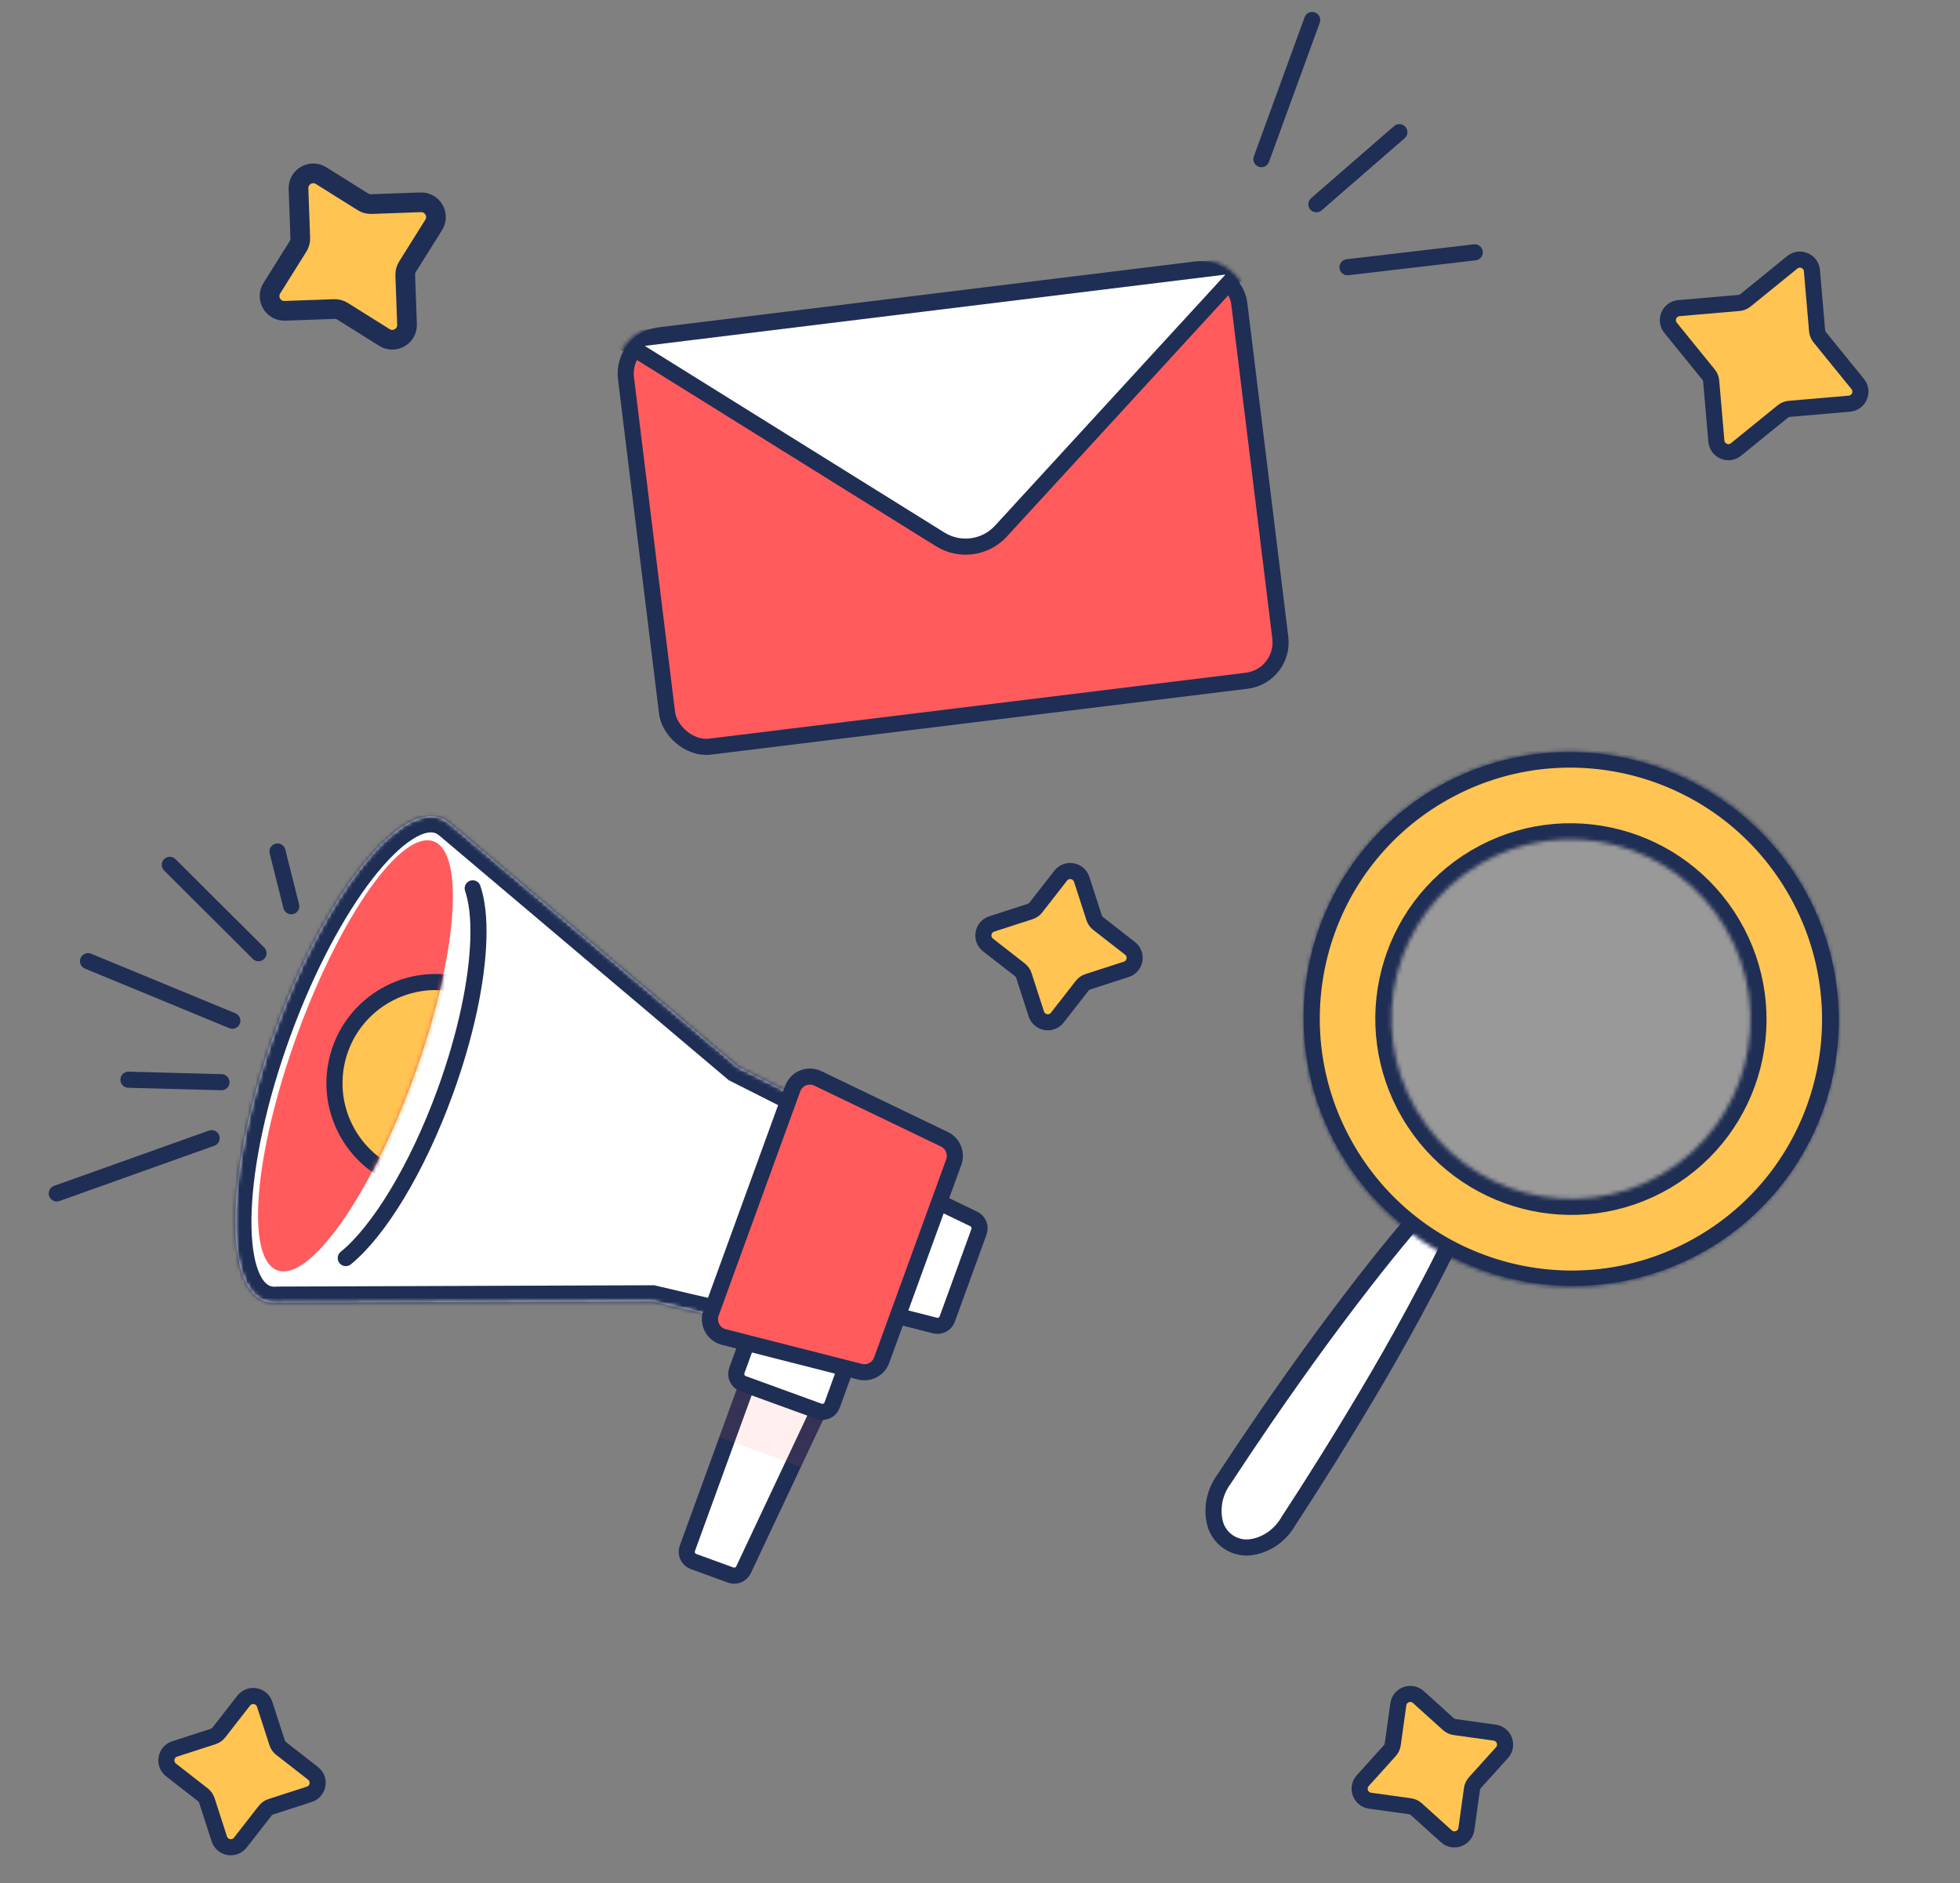 <svg width="487" height="468" viewBox="0 0 487 468" fill="none" xmlns="http://www.w3.org/2000/svg">
<rect x="0" y="0" width="487" height="468" fill="#808080" stroke="none"/>
<path d="M263.549 217.597C265.028 215.699 268.029 216.228 268.769 218.517L271.854 228.051C272.039 228.622 272.391 229.124 272.865 229.493L280.768 235.653C282.666 237.132 282.137 240.132 279.847 240.873L270.314 243.958C269.743 244.143 269.24 244.495 268.871 244.969L262.712 252.872C261.232 254.77 258.232 254.241 257.491 251.951L254.406 242.418C254.222 241.847 253.87 241.344 253.396 240.975L245.493 234.816C243.595 233.336 244.124 230.336 246.413 229.595L255.947 226.51C256.518 226.325 257.02 225.974 257.389 225.5L263.549 217.597Z" fill="#FFC452" stroke="#1F2E54" stroke-width="4" stroke-linecap="round"/>
<path d="M203.817 349.587L197.186 363.664L197.186 363.664L184.748 390.07C184.182 391.269 182.796 391.84 181.549 391.387L172.324 388.027C170.993 387.542 170.307 386.07 170.792 384.739L186.036 342.871C186.521 341.541 187.992 340.855 189.323 341.338L202.373 346.083C203.791 346.599 204.46 348.222 203.817 349.587Z" fill="white" stroke="#1F2E54" stroke-width="4"/>
<path opacity="0.1" d="M207.759 345.913L198.997 364.516L178.718 357.133L185.719 337.899L207.759 345.913Z" fill="#FF5B5D"/>
<path d="M190.833 326.757L209.68 333.617C211.011 334.101 211.697 335.573 211.213 336.904L206.754 349.155C206.269 350.486 204.797 351.172 203.466 350.688L184.62 343.828C183.289 343.344 182.602 341.872 183.087 340.541L187.546 328.29C188.03 326.959 189.502 326.273 190.833 326.757Z" fill="white" stroke="#1F2E54" stroke-width="4"/>
<path d="M232.316 329.385L219.128 326.022C217.658 325.648 216.832 324.086 217.351 322.66L226.167 298.424C226.686 296.998 228.324 296.332 229.692 296.991L241.948 302.899C243.134 303.471 243.694 304.848 243.244 306.086L235.36 327.776C234.91 329.015 233.593 329.711 232.316 329.385Z" fill="white" stroke="#1F2E54" stroke-width="4"/>
<mask id="path-6-inside-1_2638_34943" fill="white">
<path fill-rule="evenodd" clip-rule="evenodd" d="M111.296 204.244C110.733 203.817 110.126 203.482 109.475 203.245C98.819 199.367 80.397 223.103 68.329 256.261C56.26 289.419 55.115 319.443 65.771 323.321C66.759 323.681 67.815 323.803 68.927 323.702L162.072 323.375L199.383 332.101L217.477 282.34L183.289 265.057L111.308 204.21L111.296 204.244Z"/>
</mask>
<path fill-rule="evenodd" clip-rule="evenodd" d="M111.296 204.244C110.733 203.817 110.126 203.482 109.475 203.245C98.819 199.367 80.397 223.103 68.329 256.261C56.26 289.419 55.115 319.443 65.771 323.321C66.759 323.681 67.815 323.803 68.927 323.702L162.072 323.375L199.383 332.101L217.477 282.34L183.289 265.057L111.308 204.21L111.296 204.244Z" fill="white"/>
<path d="M111.296 204.244L108.879 207.431L113.2 210.707L115.054 205.612L111.296 204.244ZM109.475 203.245L110.843 199.487L110.843 199.487L109.475 203.245ZM68.329 256.261L72.088 257.629L72.088 257.629L68.329 256.261ZM65.771 323.321L64.403 327.08L64.403 327.08L65.771 323.321ZM68.927 323.702L68.912 319.702L68.738 319.703L68.564 319.719L68.927 323.702ZM162.072 323.375L162.982 319.48L162.526 319.373L162.057 319.375L162.072 323.375ZM199.383 332.101L198.472 335.996L201.929 336.805L203.142 333.468L199.383 332.101ZM217.477 282.34L221.237 283.707L222.449 280.371L219.282 278.77L217.477 282.34ZM183.289 265.057L180.707 268.112L181.066 268.415L181.485 268.627L183.289 265.057ZM111.308 204.21L113.89 201.155L109.51 197.452L107.549 202.842L111.308 204.21ZM113.712 201.056C112.844 200.398 111.886 199.866 110.843 199.487L108.107 207.004C108.365 207.098 108.621 207.236 108.879 207.431L113.712 201.056ZM110.843 199.487C106.473 197.896 101.958 199.371 98.082 201.867C94.14 204.405 90.139 208.429 86.272 213.412C78.508 223.415 70.706 238.034 64.57 254.893L72.088 257.629C78.02 241.33 85.463 227.502 92.591 218.317C96.17 213.706 99.527 210.451 102.413 208.593C105.365 206.693 107.148 206.655 108.107 207.004L110.843 199.487ZM64.57 254.893C58.434 271.752 55.014 287.965 54.531 300.619C54.291 306.922 54.769 312.576 56.157 317.054C57.523 321.458 60.033 325.49 64.403 327.08L67.139 319.563C66.18 319.214 64.838 318.038 63.798 314.685C62.782 311.407 62.303 306.756 62.525 300.923C62.968 289.306 66.155 273.928 72.088 257.629L64.57 254.893ZM64.403 327.08C65.996 327.66 67.649 327.835 69.289 327.686L68.564 319.719C67.982 319.772 67.523 319.702 67.139 319.563L64.403 327.08ZM162.057 319.375L68.912 319.702L68.941 327.702L162.086 327.375L162.057 319.375ZM200.294 328.206L162.982 319.48L161.161 327.27L198.472 335.996L200.294 328.206ZM213.718 280.973L195.624 330.734L203.142 333.468L221.237 283.707L213.718 280.973ZM181.485 268.627L215.673 285.909L219.282 278.77L185.094 261.487L181.485 268.627ZM108.726 207.264L180.707 268.112L185.871 262.002L113.89 201.155L108.726 207.264ZM115.054 205.612L115.067 205.578L107.549 202.842L107.537 202.876L115.054 205.612Z" fill="#1F2E54" mask="url(#path-6-inside-1_2638_34943)"/>
<path d="M85.915 312.623C94.091 305.963 103.621 290.521 110.611 271.314C115.779 257.115 118.562 243.6 118.86 233.334C119.009 228.23 118.544 223.929 117.453 220.745" stroke="#1F2E54" stroke-width="4" stroke-linecap="round"/>
<path d="M102.802 267.639C113.516 238.201 115.719 211.978 107.723 209.067C99.726 206.157 84.558 227.661 73.843 257.099C63.129 286.536 60.926 312.759 68.922 315.67C76.919 318.58 92.087 297.076 102.802 267.639Z" fill="#FF5B5D"/>
<mask id="mask0_2638_34943" style="mask-type:alpha" maskUnits="userSpaceOnUse" x="64" y="208" width="49" height="108">
<path d="M102.797 267.64C113.512 238.202 115.747 211.991 107.791 209.095C99.835 206.199 84.699 227.715 73.985 257.153C63.271 286.59 61.035 312.802 68.991 315.697C76.947 318.593 92.083 297.077 102.797 267.64Z" fill="#016BFF"/>
</mask>
<g mask="url(#mask0_2638_34943)">
<circle cx="108.23" cy="269.157" r="25.125" transform="rotate(10 108.23 269.157)" fill="#FFC452" stroke="#1F2E54" stroke-width="4"/>
</g>
<path d="M219.068 337.988C218.266 340.192 215.924 341.43 213.652 340.851L179.839 332.236C177.222 331.569 175.753 328.789 176.677 326.251L196.953 270.529C197.877 267.991 200.789 266.805 203.222 267.976L234.668 283.108C236.782 284.125 237.781 286.578 236.978 288.783L219.068 337.988Z" fill="#FF5B5D" stroke="#1F2E54" stroke-width="4"/>
<path d="M72.367 225.195L68.949 211.587" stroke="#1F2E54" stroke-width="4" stroke-linecap="round"/>
<path d="M52.58 282.825L14.101 296.56" stroke="#1F2E54" stroke-width="4" stroke-linecap="round"/>
<path d="M55.032 268.919L31.915 268.301" stroke="#1F2E54" stroke-width="4" stroke-linecap="round"/>
<path d="M64.228 236.862L42.195 214.905" stroke="#1F2E54" stroke-width="4" stroke-linecap="round"/>
<path d="M57.726 253.639L21.873 238.84" stroke="#1F2E54" stroke-width="4" stroke-linecap="round"/>
<path d="M445.325 65.187C447.194 63.67 449.998 64.86 450.205 67.258L451.492 82.173C451.544 82.771 451.773 83.34 452.152 83.806L461.587 95.429C463.104 97.297 461.913 100.102 459.515 100.309L444.6 101.596C444.002 101.647 443.434 101.877 442.968 102.255L431.344 111.69C429.476 113.207 426.672 112.017 426.465 109.619L425.178 94.704C425.126 94.106 424.896 93.537 424.518 93.071L415.083 81.448C413.566 79.58 414.757 76.775 417.154 76.569L432.069 75.281C432.667 75.23 433.236 75 433.702 74.622L445.325 65.187Z" fill="#FFC452" stroke="#1F2E54" stroke-width="4" stroke-linecap="round"/>
<path d="M74.168 46.889C74.061 43.946 77.29 42.082 79.786 43.646L90.178 50.156C90.8 50.546 91.526 50.741 92.26 50.714L104.515 50.272C107.458 50.165 109.322 53.394 107.758 55.89L101.248 66.282C100.858 66.904 100.663 67.629 100.69 68.364L101.132 80.618C101.239 83.562 98.01 85.426 95.514 83.862L85.122 77.352C84.5 76.962 83.775 76.767 83.04 76.794L70.785 77.236C67.842 77.343 65.978 74.114 67.542 71.618L74.052 61.226C74.442 60.604 74.637 59.878 74.61 59.144L74.168 46.889Z" fill="#FFC452" stroke="#1F2E54" stroke-width="4.895" stroke-linecap="round"/>
<path d="M60.549 422.597C62.028 420.699 65.028 421.228 65.769 423.517L68.855 433.051C69.039 433.622 69.391 434.124 69.865 434.493L77.768 440.653C79.666 442.132 79.137 445.132 76.847 445.873L67.314 448.958C66.743 449.143 66.24 449.495 65.871 449.969L59.712 457.872C58.232 459.77 55.232 459.241 54.491 456.951L51.406 447.418C51.221 446.847 50.87 446.344 50.396 445.975L42.493 439.816C40.595 438.336 41.124 435.336 43.413 434.595L52.947 431.51C53.518 431.325 54.02 430.974 54.389 430.5L60.549 422.597Z" fill="#FFC452" stroke="#1F2E54" stroke-width="4" stroke-linecap="round"/>
<path d="M347.44 423.517C347.772 421.133 350.635 420.091 352.421 421.704L359.86 428.417C360.305 428.82 360.861 429.079 361.456 429.162L371.38 430.544C373.764 430.876 374.806 433.739 373.193 435.526L366.48 442.964C366.077 443.41 365.818 443.966 365.735 444.56L364.353 454.484C364.021 456.868 361.158 457.91 359.371 456.297L351.933 449.584C351.487 449.182 350.931 448.922 350.337 448.84L340.413 447.457C338.029 447.125 336.987 444.262 338.6 442.475L345.313 435.037C345.715 434.592 345.975 434.036 346.057 433.441L347.44 423.517Z" fill="#FFC452" stroke="#1F2E54" stroke-width="4" stroke-linecap="round"/>
<path d="M307.064 363.447L311.273 364.481L307.06 370.656C307.06 370.656 304.192 369.016 303.855 366.206L307.064 363.447Z" fill="#E4897B"/>
<path d="M315.72 367.093L311.983 372.009L307.052 370.625L311.274 364.482L315.72 367.093Z" fill="#E4897B"/>
<path opacity="0.2" d="M413.802 305.489C403.472 310.113 392.003 311.57 380.844 309.676C369.686 307.783 359.339 302.623 351.113 294.85C342.886 287.077 337.149 277.04 334.626 266.007C332.103 254.973 332.908 243.44 336.939 232.864C340.97 222.288 348.046 213.145 357.273 206.59C366.5 200.036 377.463 196.364 388.776 196.039C400.089 195.714 411.245 198.75 420.833 204.765C430.421 210.779 438.01 219.501 442.642 229.828C445.719 236.689 447.414 244.089 447.63 251.606C447.846 259.122 446.579 266.608 443.9 273.634C441.222 280.661 437.185 287.09 432.021 292.556C426.857 298.022 420.666 302.417 413.802 305.489V305.489Z" fill="white"/>
<path d="M425.427 199.68L426.472 200.378L426.496 200.363C439.787 209.257 449.278 222.818 453.072 238.384C456.963 254.347 454.563 271.195 446.37 285.437C438.177 299.678 424.819 310.222 409.063 314.883C393.308 319.544 376.364 317.965 361.741 310.474L359.936 309.549L359.036 311.366C356.552 316.387 353.914 321.348 351.274 326.25C347.451 333.303 343.425 340.357 339.312 347.252C335.194 354.157 330.975 361.053 326.677 367.81L326.672 367.818L326.667 367.826C325.307 370.01 323.919 372.147 322.518 374.303C321.729 375.519 320.935 376.741 320.14 377.981L320.116 378.018L320.094 378.056C319.195 379.604 318.001 380.962 316.58 382.051C315.8 382.638 314.956 383.135 314.064 383.533L314.059 383.535C313.016 384.004 311.911 384.321 310.778 384.476C308.86 384.724 306.916 384.278 305.297 383.218C303.679 382.159 302.493 380.557 301.952 378.701C301.646 377.599 301.503 376.458 301.528 375.314L301.529 375.3L301.529 375.287C301.537 374.312 301.652 373.341 301.873 372.392C302.303 370.653 303.068 369.014 304.127 367.569L304.152 367.535L304.176 367.499C305.031 366.221 305.869 364.951 306.703 363.688C308.083 361.599 309.451 359.526 310.867 357.457L310.871 357.45L310.876 357.443C315.359 350.772 319.982 344.19 324.672 337.638C329.366 331.113 334.186 324.666 339.132 318.298C342.569 313.89 346.058 309.528 349.665 305.256L350.976 303.703L349.402 302.417C336.678 292.016 328.445 277.118 326.408 260.81C324.372 244.502 328.689 228.037 338.465 214.826C348.241 201.616 362.725 192.673 378.916 189.854C395.106 187.034 411.761 190.552 425.427 199.68ZM411.561 303.031C421.405 298.844 429.786 291.832 435.645 282.881C439.537 276.937 442.218 270.285 443.538 263.304C444.858 256.323 444.79 249.151 443.337 242.197C441.885 235.242 439.076 228.642 435.073 222.773C431.069 216.905 425.949 211.882 420.004 207.992C411.052 202.135 400.564 199.064 389.867 199.167C379.17 199.271 368.744 202.543 359.907 208.572C351.069 214.6 344.218 223.114 340.219 233.036C336.22 242.958 335.254 253.843 337.441 264.315C339.628 274.786 344.871 284.374 352.507 291.866C360.143 299.358 369.829 304.418 380.341 306.405C390.852 308.392 401.717 307.218 411.561 303.031Z" fill="white" stroke="#1F2E54" stroke-width="4"/>
<mask id="path-26-inside-2_2638_34943" fill="white">
<path d="M447.476 219.543C466.134 251.192 455.671 291.934 424.108 310.541C392.544 329.148 351.831 318.576 333.173 286.926C314.516 255.277 324.978 214.536 356.542 195.929C388.106 177.321 428.819 187.894 447.476 219.543ZM351.931 275.868C364.465 297.13 391.815 304.232 413.02 291.732C434.224 279.232 441.252 251.863 428.718 230.601C416.185 209.34 388.834 202.237 367.63 214.737C346.426 227.237 339.397 254.607 351.931 275.868Z"/>
</mask>
<path d="M447.476 219.543C466.134 251.192 455.671 291.934 424.108 310.541C392.544 329.148 351.831 318.576 333.173 286.926C314.516 255.277 324.978 214.536 356.542 195.929C388.106 177.321 428.819 187.894 447.476 219.543ZM351.931 275.868C364.465 297.13 391.815 304.232 413.02 291.732C434.224 279.232 441.252 251.863 428.718 230.601C416.185 209.34 388.834 202.237 367.63 214.737C346.426 227.237 339.397 254.607 351.931 275.868Z" fill="#FFC452" stroke="#1F2E54" stroke-width="8" mask="url(#path-26-inside-2_2638_34943)"/>
<rect x="154.368" y="84.491" width="153.515" height="102.977" rx="9.604" transform="rotate(-7 154.368 84.491)" fill="#FF5B5D" stroke="#1F2E54" stroke-width="4"/>
<mask id="mask1_2638_34943" style="mask-type:alpha" maskUnits="userSpaceOnUse" x="153" y="64" width="168" height="124">
<rect x="154.451" y="84.426" width="153.423" height="102.802" rx="8.444" transform="rotate(-7 154.451 84.426)" fill="#FFC452" stroke="#1F2E54" stroke-width="4"/>
</mask>
<g mask="url(#mask1_2638_34943)">
<path d="M154.333 84.652L309.625 65.585L248.702 131.974C244.822 136.202 238.482 137.067 233.611 134.033L154.333 84.652Z" fill="white" stroke="#1F2E54" stroke-width="4"/>
</g>
<path d="M327.916 5.644C328.295 4.606 327.76 3.458 326.722 3.08C325.685 2.701 324.537 3.236 324.158 4.273L327.916 5.644ZM311.54 38.872C311.162 39.91 311.696 41.058 312.734 41.436C313.772 41.815 314.92 41.28 315.298 40.242L311.54 38.872ZM324.158 4.273L311.54 38.872L315.298 40.242L327.916 5.644L324.158 4.273Z" fill="#1F2E54"/>
<path d="M349.016 34.344C349.85 33.619 349.938 32.356 349.214 31.522C348.489 30.688 347.226 30.6 346.392 31.324L349.016 34.344ZM325.769 49.245C324.935 49.969 324.847 51.233 325.571 52.066C326.296 52.9 327.559 52.989 328.393 52.264L325.769 49.245ZM346.392 31.324L325.769 49.245L328.393 52.264L349.016 34.344L346.392 31.324Z" fill="#1F2E54"/>
<path d="M366.668 64.686C367.765 64.558 368.55 63.564 368.422 62.467C368.293 61.37 367.3 60.585 366.203 60.713L366.668 64.686ZM334.575 64.419C333.477 64.547 332.692 65.541 332.821 66.638C332.949 67.735 333.943 68.52 335.04 68.391L334.575 64.419ZM366.203 60.713L334.575 64.419L335.04 68.391L366.668 64.686L366.203 60.713Z" fill="#1F2E54"/>
</svg>
